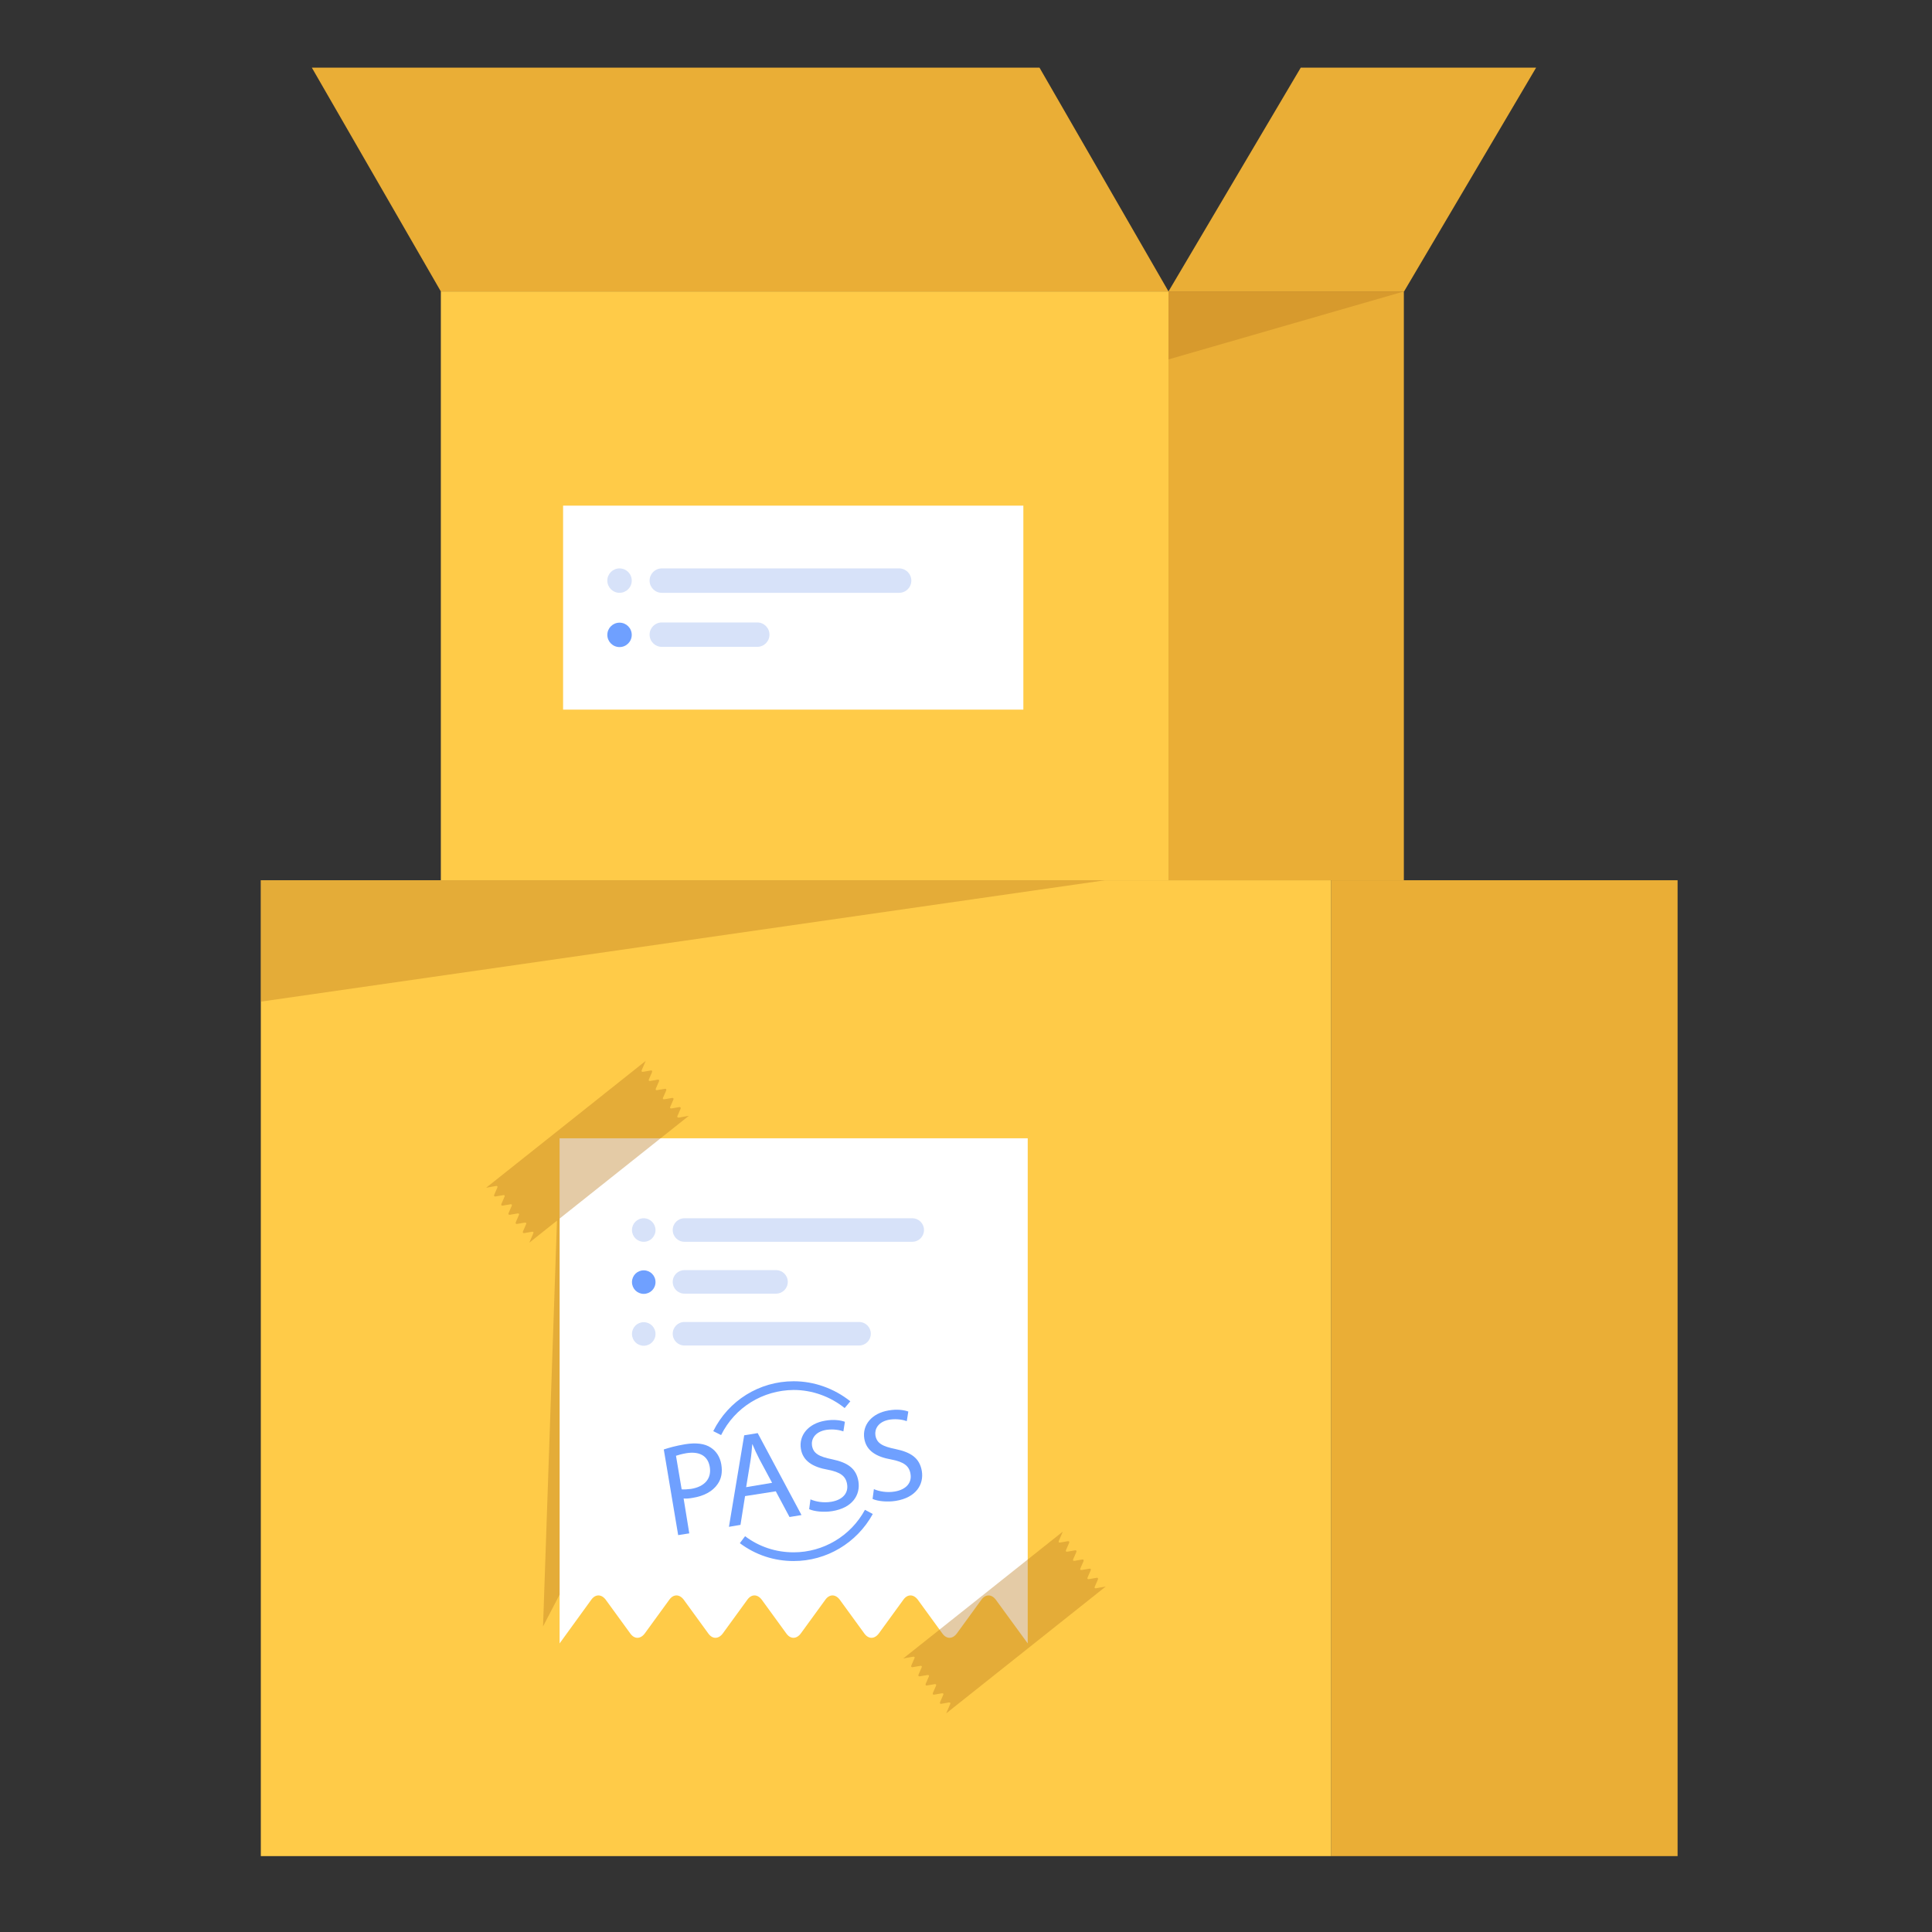 <svg width="200" height="200" viewBox="0 0 200 200" fill="none" xmlns="http://www.w3.org/2000/svg">
<rect x="0" y="0" width="200" height="200" fill="#333333" stroke="none"/>
<path d="M137.814 91.123H27V192.144H137.814V91.123Z" fill="#FFCB48"/>
<path d="M173.663 91.123H137.815V192.144H173.663V91.123Z" fill="#EAAE36"/>
<path d="M106.389 117.833V170.126L103.095 165.614C102.644 165.005 102.012 165.005 101.584 165.614L99.057 169.088C98.606 169.697 97.974 169.697 97.546 169.088L95.019 165.614C94.568 165.005 93.936 165.005 93.507 165.614L90.981 169.088C90.529 169.697 89.898 169.697 89.469 169.088L86.942 165.614C86.491 165.005 85.86 165.005 85.431 165.614L82.904 169.088C82.453 169.697 81.821 169.697 81.393 169.088L78.866 165.614C78.415 165.005 77.783 165.005 77.355 165.614L74.828 169.088C74.377 169.697 73.745 169.697 73.316 169.088L70.79 165.614C70.338 165.005 69.707 165.005 69.278 165.614L66.751 169.088C66.3 169.697 65.668 169.697 65.24 169.088L62.713 165.614C62.262 165.005 61.63 165.005 61.202 165.614L57.93 170.126V117.833H106.389Z" fill="white"/>
<path d="M68.715 150.048C69.256 149.868 69.978 149.665 70.926 149.507C72.054 149.326 72.956 149.439 73.565 149.845C74.129 150.206 74.535 150.792 74.671 151.605C74.806 152.417 74.671 153.094 74.287 153.635C73.768 154.402 72.843 154.876 71.715 155.056C71.354 155.124 71.038 155.146 70.768 155.124L71.354 158.733L70.204 158.914L68.715 150.048ZM70.565 154.176C70.835 154.199 71.151 154.176 71.535 154.131C72.933 153.906 73.678 153.071 73.475 151.853C73.272 150.657 72.347 150.229 71.061 150.432C70.542 150.522 70.181 150.635 69.978 150.702L70.565 154.176Z" fill="#6FA0FF"/>
<path d="M77.128 154.876L76.654 157.854L75.459 158.057L77.038 148.582L78.437 148.356L82.971 156.838L81.73 157.041L80.309 154.379L77.128 154.876ZM79.926 153.5L78.617 151.063C78.324 150.499 78.098 150.003 77.895 149.507H77.873C77.828 150.048 77.782 150.612 77.692 151.199L77.241 153.951L79.926 153.5Z" fill="#6FA0FF"/>
<path d="M83.899 155.214C84.463 155.462 85.275 155.598 86.065 155.462C87.261 155.259 87.847 154.537 87.689 153.635C87.554 152.8 86.99 152.394 85.704 152.146C84.147 151.875 83.11 151.244 82.907 149.98C82.681 148.582 83.674 147.363 85.411 147.07C86.313 146.912 87.035 147.025 87.464 147.183L87.306 148.176C86.99 148.063 86.358 147.905 85.546 148.018C84.305 148.221 83.967 149.033 84.057 149.642C84.193 150.477 84.802 150.793 86.133 151.063C87.757 151.402 88.637 152.011 88.862 153.342C89.088 154.718 88.276 156.094 86.155 156.432C85.298 156.568 84.305 156.477 83.764 156.229L83.899 155.214Z" fill="#6FA0FF"/>
<path d="M90.464 154.154C91.028 154.402 91.84 154.537 92.63 154.402C93.825 154.199 94.412 153.477 94.254 152.575C94.118 151.74 93.555 151.334 92.269 151.086C90.712 150.815 89.674 150.183 89.471 148.92C89.246 147.521 90.238 146.303 91.975 146.01C92.878 145.852 93.6 145.965 94.028 146.123L93.87 147.115C93.555 147.003 92.923 146.845 92.111 146.957C90.87 147.16 90.531 147.973 90.622 148.582C90.757 149.416 91.366 149.732 92.697 150.003C94.322 150.341 95.201 150.95 95.427 152.281C95.653 153.658 94.84 155.034 92.72 155.372C91.862 155.507 90.87 155.417 90.328 155.169L90.464 154.154Z" fill="#6FA0FF"/>
<path d="M88.928 139.287H70.858C70.181 139.287 69.64 138.746 69.64 138.069C69.64 137.392 70.181 136.851 70.858 136.851H88.928C89.605 136.851 90.147 137.392 90.147 138.069C90.147 138.746 89.605 139.287 88.928 139.287Z" fill="#D7E2F9"/>
<path d="M67.858 138.092C67.858 138.768 67.317 139.31 66.64 139.31C65.963 139.31 65.422 138.768 65.422 138.092C65.422 137.415 65.963 136.873 66.64 136.873C67.317 136.873 67.858 137.415 67.858 138.092Z" fill="#D7E2F9"/>
<path d="M80.333 133.918H70.858C70.181 133.918 69.64 133.377 69.64 132.7C69.64 132.023 70.181 131.482 70.858 131.482H80.333C81.01 131.482 81.551 132.023 81.551 132.7C81.551 133.377 81.01 133.918 80.333 133.918Z" fill="#D7E2F9"/>
<path d="M67.858 132.723C67.858 133.399 67.317 133.941 66.64 133.941C65.963 133.941 65.422 133.399 65.422 132.723C65.422 132.046 65.963 131.504 66.64 131.504C67.317 131.504 67.858 132.046 67.858 132.723Z" fill="#6FA0FF"/>
<path d="M94.433 128.549H70.858C70.181 128.549 69.64 128.008 69.64 127.331C69.64 126.654 70.181 126.113 70.858 126.113H94.433C95.11 126.113 95.651 126.654 95.651 127.331C95.651 128.008 95.11 128.549 94.433 128.549Z" fill="#D7E2F9"/>
<path d="M67.858 127.331C67.858 128.008 67.317 128.549 66.64 128.549C65.963 128.549 65.422 128.008 65.422 127.331C65.422 126.654 65.963 126.113 66.64 126.113C67.317 126.113 67.858 126.677 67.858 127.331Z" fill="#D7E2F9"/>
<path opacity="0.4" d="M113.336 164.238L113.652 163.516C113.697 163.381 113.652 163.313 113.517 163.335L112.727 163.471C112.592 163.493 112.524 163.426 112.592 163.29L112.908 162.568C112.953 162.433 112.908 162.365 112.772 162.388L111.983 162.523C111.848 162.546 111.78 162.478 111.848 162.343L112.163 161.621C112.209 161.486 112.163 161.418 112.028 161.44L111.238 161.576C111.103 161.598 111.035 161.531 111.103 161.395L111.419 160.673C111.464 160.538 111.419 160.47 111.284 160.493L110.494 160.628C110.359 160.651 110.291 160.583 110.359 160.448L110.674 159.726C110.72 159.591 110.674 159.523 110.539 159.545L109.749 159.681C109.614 159.703 109.546 159.636 109.614 159.5L110.02 158.553L101.763 165.118L93.506 171.682L94.522 171.502C94.657 171.479 94.725 171.547 94.657 171.682L94.341 172.404C94.296 172.54 94.341 172.607 94.476 172.585L95.266 172.449C95.401 172.427 95.469 172.494 95.401 172.63L95.085 173.352C95.04 173.487 95.086 173.555 95.221 173.532L96.01 173.397C96.146 173.374 96.213 173.442 96.146 173.577L95.83 174.299C95.785 174.435 95.83 174.502 95.965 174.48L96.755 174.344C96.89 174.322 96.958 174.389 96.89 174.525L96.575 175.247C96.529 175.382 96.575 175.45 96.71 175.427L97.499 175.292C97.635 175.269 97.703 175.337 97.635 175.472L97.319 176.194C97.274 176.33 97.319 176.397 97.454 176.375L98.221 176.239C98.357 176.217 98.424 176.284 98.357 176.42L97.951 177.367L106.208 170.803L114.464 164.238L113.449 164.418C113.336 164.441 113.269 164.373 113.336 164.238Z" fill="#BC7D22"/>
<path opacity="0.4" d="M70.135 115.51L70.451 114.788C70.496 114.653 70.451 114.585 70.315 114.607L69.526 114.743C69.391 114.765 69.323 114.698 69.391 114.562L69.706 113.841C69.751 113.705 69.706 113.637 69.571 113.66L68.781 113.795C68.646 113.818 68.578 113.75 68.646 113.615L68.962 112.893C69.007 112.758 68.962 112.69 68.826 112.713L68.037 112.848C67.902 112.87 67.834 112.803 67.901 112.667L68.217 111.946C68.263 111.81 68.217 111.742 68.082 111.765L67.315 111.9C67.18 111.923 67.112 111.855 67.18 111.72L67.496 110.998C67.541 110.863 67.496 110.795 67.36 110.818L66.57 110.953C66.435 110.975 66.368 110.908 66.435 110.772L66.841 109.825L58.584 116.39L50.327 122.954L51.343 122.774C51.478 122.751 51.546 122.819 51.478 122.954L51.162 123.676C51.117 123.812 51.162 123.879 51.297 123.857L52.087 123.721C52.222 123.699 52.29 123.767 52.222 123.902L51.907 124.624C51.861 124.759 51.907 124.827 52.042 124.804L52.831 124.669C52.967 124.646 53.035 124.714 52.967 124.849L52.651 125.571C52.606 125.707 52.651 125.774 52.786 125.752L53.576 125.616C53.711 125.594 53.779 125.662 53.711 125.797L53.395 126.519C53.35 126.654 53.395 126.722 53.531 126.699L54.321 126.564C54.456 126.541 54.523 126.609 54.456 126.744L54.14 127.466C54.095 127.602 54.14 127.669 54.275 127.647L55.065 127.511C55.2 127.489 55.268 127.556 55.2 127.692L54.794 128.639L63.051 122.075L71.308 115.51L70.293 115.69C70.135 115.713 70.067 115.623 70.135 115.51Z" fill="#BC7D22"/>
<path d="M74.648 148.559L73.835 148.153C75.415 144.972 78.618 142.987 82.16 142.987C84.281 142.987 86.356 143.731 88.026 145.062L87.439 145.762C85.95 144.566 84.078 143.889 82.16 143.889C78.957 143.912 76.069 145.694 74.648 148.559Z" fill="#6FA0FF"/>
<path d="M82.161 161.598C80.131 161.598 78.213 160.967 76.589 159.749L77.13 159.027C78.597 160.132 80.334 160.696 82.161 160.696C85.23 160.696 88.072 159.004 89.538 156.297L90.351 156.726C88.704 159.726 85.568 161.598 82.161 161.598Z" fill="#6FA0FF"/>
<path opacity="0.4" d="M57.93 126.135L57.659 126.338L56.216 168.366L57.93 165.073V126.135Z" fill="#BC7D22"/>
<path d="M120.986 30.168H45.636V91.123H120.986V30.168Z" fill="#FFCB48"/>
<path d="M145.326 30.168H120.961V91.123H145.326V30.168Z" fill="#EAAE36"/>
<path d="M120.962 30.168H45.635L32.279 7H107.607L120.962 30.168Z" fill="#EAAE36"/>
<path d="M145.349 30.168H120.961L134.655 7H159.02L145.349 30.168Z" fill="#EAAE36"/>
<path opacity="0.4" d="M120.961 30.168V37.207L145.349 30.168H120.961Z" fill="#BC7D22"/>
<path d="M105.937 52.344H58.291V73.46H105.937V52.344Z" fill="white"/>
<path d="M78.391 66.962H68.51C67.81 66.962 67.246 66.398 67.246 65.699C67.246 65 67.81 64.436 68.51 64.436H78.391C79.09 64.436 79.654 65 79.654 65.699C79.654 66.398 79.09 66.962 78.391 66.962Z" fill="#D7E2F9"/>
<path d="M64.135 66.985C64.832 66.985 65.398 66.419 65.398 65.722C65.398 65.024 64.832 64.458 64.135 64.458C63.437 64.458 62.871 65.024 62.871 65.722C62.871 66.419 63.437 66.985 64.135 66.985Z" fill="#6FA0FF"/>
<path d="M93.077 61.368H68.51C67.81 61.368 67.246 60.804 67.246 60.104C67.246 59.405 67.81 58.841 68.51 58.841H93.077C93.777 58.841 94.341 59.405 94.341 60.104C94.341 60.804 93.777 61.368 93.077 61.368Z" fill="#D7E2F9"/>
<path d="M64.135 61.368C64.832 61.368 65.398 60.802 65.398 60.104C65.398 59.407 64.832 58.841 64.135 58.841C63.437 58.841 62.871 59.407 62.871 60.104C62.871 60.802 63.437 61.368 64.135 61.368Z" fill="#D7E2F9"/>
<path opacity="0.4" d="M114.397 91.123L27 103.689V91.123H114.397Z" fill="#BC7D22"/>
</svg>
